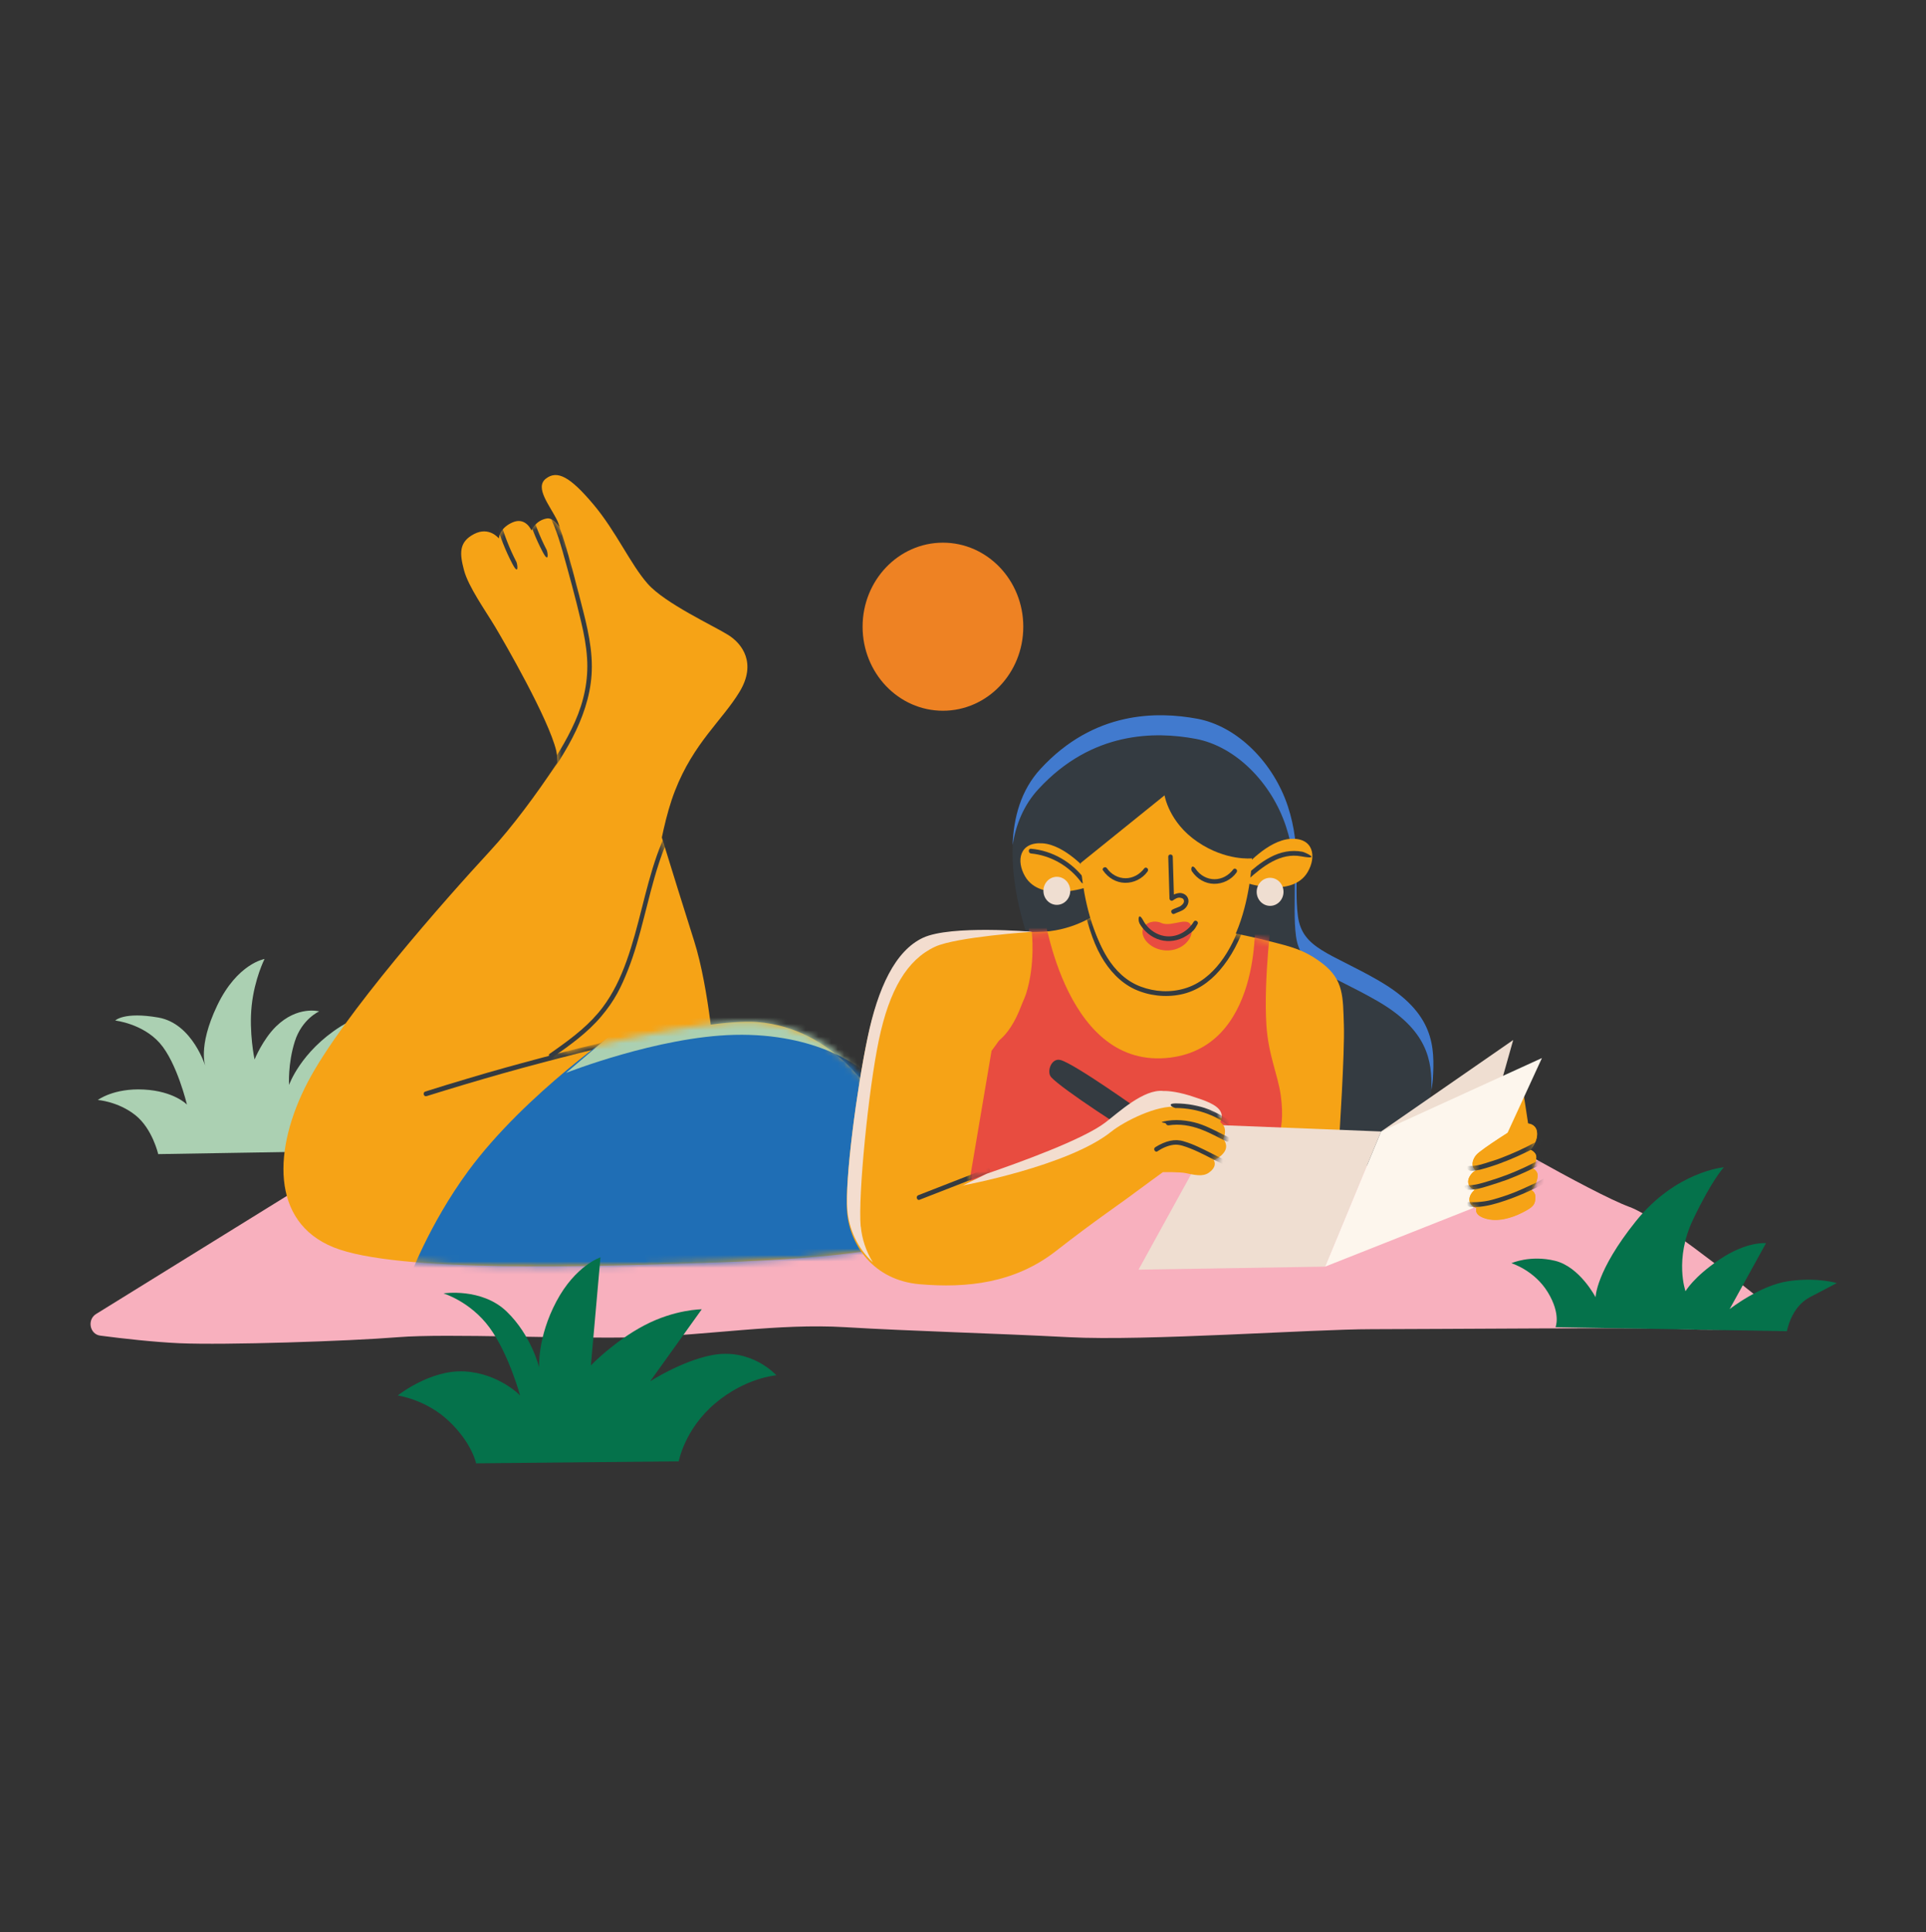 <svg xmlns="http://www.w3.org/2000/svg" width="300" height="301" viewBox="0 0 300 301" fill="none"><rect x="0" y="0" width="300" height="301" fill="#333333" stroke="none"/><path d="M111.397 166.202C111.397 166.202 110.502 154.048 108.114 146.555C105.726 139.062 98.583 116.002 97.688 112.568C96.792 109.133 88.754 85.137 88.754 85.137C88.754 85.137 86.963 80.454 85.172 80.766C83.381 81.079 82.784 82.64 82.784 82.64C82.784 82.64 81.889 80.454 79.799 81.391C77.71 82.328 77.71 83.889 77.71 83.889C77.71 83.889 76.217 81.948 73.829 83.197C71.442 84.446 71.591 86.23 72.273 88.817C72.955 91.404 75.62 95.128 77.113 97.626C78.605 100.124 85.45 111.966 86.644 116.961C87.838 121.957 83.659 166.536 83.659 166.536L111.376 166.224L111.397 166.202Z" fill="#F6A316"></path><path d="M24.663 179.783L53.063 179.315C53.063 179.315 51.506 174.409 55.067 168.32C58.627 162.232 62.678 162.7 62.678 162.7C62.678 162.7 59.331 155.921 53.063 159.891C46.794 163.86 45.025 169.012 45.025 169.012C45.025 169.012 44.811 165.733 45.92 162.232C47.029 158.731 49.715 157.549 49.715 157.549C49.715 157.549 46.368 156.612 42.999 159.891C40.91 161.942 39.651 165.042 39.651 165.042C39.651 165.042 38.756 160.827 39.204 156.635C39.651 152.442 41.208 149.387 41.208 149.387C41.208 149.387 36.965 150.078 33.831 156.635C30.697 163.191 32.04 166.224 32.04 166.224C32.04 166.224 30.036 159.445 24.663 158.508C19.29 157.571 17.947 158.976 17.947 158.976C17.947 158.976 22.189 159.445 24.876 162.477C27.562 165.51 29.119 172.067 29.119 172.067C29.119 172.067 27.115 169.971 22.403 169.725C17.691 169.48 15.239 171.353 15.239 171.353C15.239 171.353 18.373 171.576 21.059 173.695C23.746 175.814 24.641 179.783 24.641 179.783H24.663Z" fill="#ABD0B2"></path><path d="M65.791 173.227L14.962 204.693C13.533 205.585 13.981 207.86 15.623 208.061C19.183 208.529 24.002 209.064 27.925 209.243C35.089 209.555 54.235 208.931 61.975 208.306C69.715 207.682 88.434 208.618 99.457 208.306C110.481 207.994 121.226 206.121 131.653 206.745C142.079 207.37 154.615 207.682 166.534 208.306C178.453 208.931 204.4 207.057 213.633 207.057C222.865 207.057 257.746 206.745 262.522 207.057C265.294 207.236 270.582 207.102 274.505 206.968C276.232 206.901 276.935 204.627 275.571 203.511C269.515 198.583 258.151 189.618 253.866 188.034C247.896 185.849 228.238 174.319 228.238 174.319C228.238 174.319 132.548 177.754 119.734 179.003C106.92 180.251 65.791 173.227 65.791 173.227Z" fill="#F8B0BE"></path><path d="M136.215 171.13C136.215 171.13 130.181 160.136 117.879 159.199C110.054 158.597 86.132 164.351 86.132 164.351C86.132 164.351 95.3 159.199 98.647 149.855C101.995 140.511 102.229 130.676 105.129 123.205C108.029 115.734 112.506 112.211 115.193 107.773C117.879 103.335 115.64 100.28 113.402 98.897C111.163 97.492 103.573 93.991 100.886 90.936C98.2 87.903 95.961 82.751 92.4 78.536C88.84 74.321 86.814 73.162 85.023 74.567C83.232 75.972 85.684 78.781 86.814 81.123C87.944 83.465 92.848 106.368 92.187 109.178C91.526 111.988 83.253 125.079 76.324 132.572C69.395 140.065 53.297 158.285 47.924 168.588C42.551 178.891 42.103 190.332 51.954 194.301C61.783 198.271 91.974 197.334 112.101 196.643C132.228 195.952 137.814 194.301 137.814 194.301L136.258 171.153L136.215 171.13Z" fill="#F6A316"></path><path d="M161.481 149.699C161.481 149.699 152.633 130.319 162.078 120.083C170.414 111.051 180.265 111.118 186.512 112.278C192.759 113.437 198.367 119.146 200.605 125.926C202.844 132.705 201.501 137.857 202.162 142.986C202.823 148.138 207.194 148.718 214.826 153.111C223.462 158.106 223.462 163.392 223.163 168.387C222.929 172.424 219.133 181.79 219.133 181.79L170.393 179.917L161.46 149.677L161.481 149.699Z" fill="#343B41"></path><path d="M214.827 152.799C207.172 148.383 202.823 147.804 202.162 142.674C201.501 137.523 202.823 132.394 200.605 125.614C198.367 118.835 192.78 113.148 186.512 111.966C180.244 110.806 170.415 110.717 162.078 119.771C159.008 123.094 157.878 127.376 157.728 131.635C158.24 128.446 159.455 125.391 161.779 122.893C170.116 113.861 179.966 113.928 186.214 115.088C192.482 116.248 198.068 121.957 200.307 128.736C202.546 135.516 201.202 140.667 201.863 145.797C202.524 150.948 206.895 151.528 214.528 155.921C222.332 160.426 223.099 165.176 222.95 169.748C223.078 169.146 223.142 168.566 223.184 168.098C223.483 163.102 223.483 157.817 214.848 152.821L214.827 152.799Z" fill="#417ACE"></path><path d="M157.302 145.328C157.302 145.328 159.541 145.172 161.63 145.172C166.854 145.172 170.564 142.518 170.564 142.518L190.243 145.016C190.243 145.016 193.228 145.484 197.556 146.577C201.181 147.491 203.164 147.937 205.978 150.078C209.326 152.643 209.176 155.297 209.326 159.668C209.475 164.039 208.579 177.598 208.579 177.598L148.518 186.161L151.353 157.638L157.323 145.328H157.302Z" fill="#F6A316"></path><mask id="mask0_1_1823" style="mask-type:luminance" maskUnits="userSpaceOnUse" x="148" y="142" width="61" height="45"><path d="M157.302 145.328C157.302 145.328 159.541 145.172 161.63 145.172C167.302 145.172 170.564 142.518 170.564 142.518L190.243 145.016C190.243 145.016 193.228 145.484 197.556 146.577C201.181 147.491 202.631 147.514 205.019 150.167C207.407 152.821 208.451 155.631 208.601 159.98C208.75 164.329 208.601 177.598 208.601 177.598L148.539 186.161L151.375 157.638L157.345 145.328H157.302Z" fill="white"></path></mask><g mask="url(#mask0_1_1823)"><path d="M162.376 140.957C162.376 140.957 165.383 166.157 181.608 164.819C196.661 163.57 195.467 143.143 195.467 143.143L198.153 142.139C198.153 142.139 196.789 152.442 197.258 159.668C197.556 164.373 199.049 167.384 199.497 170.662C201.245 183.396 191.224 181.188 191.224 181.188L195.168 184.31L148.965 188.681L154.338 162.812C154.338 162.812 157.025 162.188 159.114 156.568C161.204 150.948 160.01 141.292 160.01 141.292L162.398 140.979L162.376 140.957Z" fill="#E84C40"></path><path d="M168.645 140.734C169.348 143.544 170.073 146.421 171.502 148.941C172.739 151.127 174.487 153.044 176.726 154.093C178.964 155.118 181.502 155.408 183.911 154.918C186.32 154.427 188.346 153.044 189.966 151.171C191.821 149.03 193.143 146.421 194.017 143.7C194.166 143.254 193.484 143.054 193.335 143.5C191.906 147.915 189.071 152.643 184.529 153.981C182.29 154.65 179.881 154.516 177.685 153.691C175.468 152.866 173.719 151.193 172.461 149.142C170.841 146.532 170.073 143.5 169.327 140.511C169.221 140.043 168.538 140.244 168.645 140.712V140.734Z" fill="#343B41"></path></g><path d="M176.832 176.817C176.235 176.661 165.361 169.636 163.72 167.785C162.995 166.938 163.762 164.73 165.212 165.131C167.451 165.756 177.728 173.093 177.728 173.093L176.832 176.839V176.817Z" fill="#343B41"></path><path d="M169.519 135.805C169.519 135.805 165.937 131.59 162.355 131.367C158.773 131.144 158.261 134.11 159.669 136.519C162.121 140.734 169.498 138.147 169.498 138.147V135.805H169.519Z" fill="#F6A316"></path><path d="M193.846 135.114C193.846 135.114 197.428 130.899 201.01 130.676C204.592 130.453 205.104 133.419 203.697 135.827C201.245 140.042 193.868 137.455 193.868 137.455V135.114H193.846Z" fill="#F6A316"></path><path d="M189.795 175.256C189.348 175.947 177.344 197.78 177.344 197.78L206.405 197.312L215.125 176.259L189.795 175.256Z" fill="#EFDED1"></path><path d="M235.7 162.009L215.125 176.26L233.461 169.948L235.7 162.009Z" fill="#EFDED1"></path><path d="M242.267 206.745L278.342 207.37C278.342 207.37 278.939 203.623 281.924 202.062L286.103 199.877C286.103 199.877 283.118 198.94 278.641 199.564C274.163 200.189 269.409 203.935 269.409 203.935L275.08 193.655C275.08 193.655 272.095 193.342 267.916 196.152C263.737 198.962 262.543 201.148 262.543 201.148C262.543 201.148 260.752 196.152 263.737 189.93C266.722 183.686 268.513 181.835 268.513 181.835C268.513 181.835 261.051 182.459 254.804 190.242C248.557 198.026 248.535 202.084 248.535 202.084C248.535 202.084 246.083 197.334 242.203 196.398C238.323 195.461 235.423 196.777 235.423 196.777C235.423 196.777 239.005 197.869 241.094 201.304C243.184 204.738 242.288 206.768 242.288 206.768L242.267 206.745Z" fill="#05724B"></path><mask id="mask1_1_1823" style="mask-type:luminance" maskUnits="userSpaceOnUse" x="44" y="73" width="94" height="125"><path d="M136.215 171.13C136.215 171.13 131.972 160.604 117.879 159.199C110.054 158.419 86.132 164.351 86.132 164.351C86.132 164.351 95.3 159.199 98.647 149.855C101.995 140.511 102.229 130.676 105.129 123.205C108.029 115.734 112.506 112.211 115.193 107.773C117.879 103.335 115.64 100.28 113.402 98.897C111.163 97.492 103.573 93.991 100.886 90.936C98.2 87.903 95.961 82.751 92.4 78.536C88.84 74.321 86.814 73.162 85.023 74.567C83.232 75.972 85.684 78.781 86.814 81.123C87.944 83.465 92.848 106.368 92.187 109.178C91.526 111.988 83.253 125.079 76.324 132.572C69.395 140.065 51.954 158.999 47.924 168.588C43.895 178.178 42.103 190.332 51.954 194.301C61.783 198.271 91.974 197.334 112.101 196.643C132.228 195.952 137.814 194.301 137.814 194.301L136.258 171.153L136.215 171.13Z" fill="white"></path></mask><g mask="url(#mask1_1_1823)"><path d="M66.452 170.751C70.376 169.525 74.32 168.343 78.264 167.228C82.209 166.113 86.196 165.065 90.162 164.061C92.4 163.504 94.639 162.968 96.878 162.455C97.326 162.344 97.134 161.653 96.686 161.742C92.699 162.656 88.712 163.637 84.725 164.686C80.759 165.734 76.793 166.826 72.87 168.008C70.653 168.655 68.457 169.346 66.239 170.038C65.813 170.172 65.983 170.885 66.431 170.751H66.452Z" fill="#343B41"></path><path d="M63.702 199.252C63.702 199.252 66.772 190.8 72.934 182.415C81.868 170.261 97.07 159.958 97.07 159.958L130.459 155.274L137.026 169.926L135.533 199.23H63.702V199.252Z" fill="#1F6EB5"></path><path d="M88.157 167.138C88.157 167.138 102.464 161.496 114.382 161.206C127.495 160.894 134.062 166.514 134.062 166.514L128.39 154.984L97.688 159.043L88.157 167.138Z" fill="#ABD0B2"></path></g><mask id="mask2_1_1823" style="mask-type:luminance" maskUnits="userSpaceOnUse" x="71" y="80" width="41" height="87"><path d="M111.397 166.202C111.397 166.202 110.502 154.048 108.114 146.555C105.726 139.062 98.583 116.002 97.688 112.568C96.792 109.133 88.754 85.137 88.754 85.137C88.754 85.137 86.963 80.454 85.172 80.766C83.381 81.079 82.784 82.64 82.784 82.64C82.784 82.64 81.889 80.454 79.799 81.391C77.71 82.328 77.71 83.889 77.71 83.889C77.71 83.889 76.217 82.171 73.829 83.42C71.442 84.669 71.591 86.23 72.273 88.795C72.955 91.359 75.62 95.106 77.113 97.604C78.605 100.101 85.45 111.943 86.644 116.939C87.838 121.934 83.659 166.514 83.659 166.514L111.376 166.202H111.397Z" fill="white"></path></mask><g mask="url(#mask2_1_1823)"><path d="M85.983 164.775C88.69 162.879 91.441 160.939 93.615 158.374C95.79 155.81 96.75 153.758 97.794 151.149C98.839 148.517 99.585 145.774 100.289 143.009C101.014 140.221 101.675 137.411 102.57 134.668C103.423 131.992 104.511 129.383 106.024 127.041C107.538 124.7 106.408 126.461 106.621 126.171C106.835 125.882 106.28 125.413 106.024 125.792C104.425 128.067 103.253 130.609 102.315 133.263C101.376 135.917 100.673 138.727 99.969 141.492C99.266 144.258 98.562 147.001 97.603 149.677C96.643 152.353 95.492 154.761 93.871 156.925C91.888 159.556 89.309 161.541 86.665 163.414C84.021 165.288 85.983 163.883 85.641 164.128C85.3 164.373 85.62 165.02 86.004 164.752L85.983 164.775Z" fill="#343B41"></path><path d="M84.405 122.558C86.324 119.749 88.264 116.894 89.735 113.772C91.206 110.65 92.187 107.327 92.187 103.848C92.187 99.945 91.078 96.132 90.119 92.385C89.159 88.638 89.117 88.572 88.584 86.676C88.051 84.78 87.731 83.71 87.198 82.26C86.174 79.54 84.767 76.864 82.465 75.124C80.162 73.385 81.889 74.723 81.59 74.544C81.292 74.366 80.844 74.946 81.228 75.169C83.659 76.596 85.172 79.094 86.238 81.725C86.793 83.063 87.219 84.446 87.624 85.851C88.029 87.256 88.626 89.486 89.117 91.292C89.607 93.099 90.076 95.017 90.524 96.89C90.972 98.763 91.313 100.592 91.441 102.487C91.675 105.944 90.95 109.289 89.564 112.411C88.179 115.534 86.366 118.344 84.49 121.131C84.255 121.466 84.021 121.8 83.808 122.135C83.594 122.469 84.149 122.893 84.405 122.514V122.558Z" fill="#343B41"></path><path d="M80.396 87.457C79.373 85.472 78.563 83.398 77.944 81.234C77.817 80.788 77.134 80.967 77.262 81.435C77.902 83.643 78.733 85.784 79.799 87.813C80.865 89.843 80.631 87.858 80.396 87.434V87.457Z" fill="#343B41"></path><path d="M85.108 85.583C84.085 83.598 83.275 81.524 82.656 79.361C82.038 77.198 81.846 79.094 81.974 79.562C82.614 81.77 83.445 83.911 84.511 85.94C85.577 87.969 85.343 85.985 85.108 85.561V85.583Z" fill="#343B41"></path></g><path d="M74.128 227.954L105.726 227.641C105.726 227.641 106.621 222.646 111.397 218.609C116.173 214.573 120.928 214.238 120.928 214.238C120.928 214.238 117.048 209.867 110.8 211.116C106.088 212.053 101.27 215.175 101.27 215.175L109.308 203.958C109.308 203.958 105.129 203.958 100.374 206.455C95.62 208.953 92.038 212.7 92.038 212.7L93.53 195.862C93.53 195.862 89.65 197.111 86.665 202.731C83.68 208.351 83.978 213.012 83.978 213.012C83.978 213.012 82.784 208.016 78.904 204.292C75.023 200.568 69.075 201.482 69.075 201.482C69.075 201.482 73.254 202.731 76.239 206.79C79.224 210.849 81.015 217.383 81.015 217.383C81.015 217.383 77.731 213.949 72.38 213.636C67.028 213.324 61.954 217.383 61.954 217.383C61.954 217.383 66.431 218.007 69.992 221.442C73.574 224.876 74.171 227.998 74.171 227.998L74.128 227.954Z" fill="#05724B"></path><path d="M160.585 132.951C163.634 133.241 166.555 134.891 168.41 137.433C168.517 137.589 168.709 137.679 168.901 137.567C169.093 137.456 169.135 137.21 169.029 137.054C167.003 134.289 163.912 132.505 160.585 132.215C160.138 132.17 160.138 132.906 160.585 132.951Z" fill="#343B41"></path><path d="M194.379 137.032C196.704 134.958 199.433 132.795 202.673 133.397C205.914 133.999 203.313 132.773 202.865 132.683C201.138 132.349 199.433 132.706 197.876 133.531C196.32 134.356 195.126 135.404 193.889 136.519C193.548 136.831 194.038 137.344 194.379 137.032Z" fill="#343B41"></path><path d="M168.325 134.4C168.325 134.4 169.199 155.363 182.269 154.048C194.571 152.799 195.019 133.709 195.019 133.709C195.019 133.709 190.989 134.177 186.533 131.144C182.056 128.111 181.395 123.896 181.395 123.896L168.346 134.423L168.325 134.4Z" fill="#F6A316"></path><path d="M171.822 135.605C172.611 136.764 173.869 137.5 175.233 137.523C176.598 137.545 177.92 136.898 178.73 135.783C178.836 135.627 178.879 135.426 178.73 135.27C178.581 135.114 178.346 135.114 178.239 135.27C177.536 136.207 176.47 136.809 175.318 136.809C174.167 136.809 173.08 136.207 172.419 135.248C172.163 134.869 171.545 135.248 171.822 135.627V135.605Z" fill="#343B41"></path><path d="M185.68 135.761C186.469 136.921 187.727 137.656 189.092 137.679C190.456 137.701 191.778 137.054 192.588 135.939C192.695 135.783 192.738 135.582 192.588 135.426C192.439 135.27 192.205 135.27 192.098 135.426C191.395 136.363 190.328 136.965 189.177 136.965C188.026 136.965 186.938 136.363 186.277 135.404C185.616 134.445 185.403 135.404 185.68 135.783V135.761Z" fill="#343B41"></path><path d="M181.971 133.464C182.035 135.627 182.098 137.79 182.162 139.954C182.162 140.221 182.461 140.422 182.695 140.266C183.015 140.043 183.42 139.775 183.826 139.842C184.231 139.909 184.422 140.065 184.422 140.4C184.422 140.734 184.039 141.069 183.74 141.225C183.356 141.403 182.951 141.515 182.589 141.715C182.226 141.916 182.546 142.563 182.951 142.34C183.356 142.117 184.081 141.961 184.529 141.559C184.934 141.203 185.233 140.623 185.083 140.065C184.934 139.508 184.486 139.218 184.017 139.129C183.548 139.039 182.823 139.285 182.333 139.641C182.504 139.753 182.695 139.842 182.866 139.954C182.802 137.79 182.738 135.627 182.674 133.464C182.674 132.996 181.949 132.996 181.971 133.464Z" fill="#343B41"></path><path d="M180.862 143.767C179.902 143.321 178.517 143.611 178.069 144.592C177.728 145.373 178.175 146.287 178.772 146.867C180.265 148.316 182.759 148.473 184.401 147.201C185.084 146.666 185.638 145.863 185.638 144.971C185.638 142.161 182.674 144.592 180.862 143.767Z" fill="#E84C40"></path><path d="M177.45 143.767C178.154 145.06 179.348 146.042 180.713 146.421C182.077 146.8 183.591 146.555 184.806 145.774C186.022 144.994 186.107 144.704 186.533 143.968C186.768 143.566 186.171 143.187 185.936 143.589C185.083 145.016 183.506 145.93 181.907 145.863C180.329 145.819 178.836 144.815 178.069 143.388C177.301 141.961 177.237 143.343 177.472 143.767H177.45Z" fill="#343B41"></path><path d="M238.173 175.992L237.192 169.547L232.225 178.066L238.173 175.992Z" fill="#F6A316"></path><path d="M206.405 197.312L229.432 188.191L240.177 164.819L215.125 176.26L206.405 197.312Z" fill="#FDF6ED"></path><path d="M236.596 175.368C236.596 175.368 230.732 179.003 229.943 179.939C229.154 180.876 228.856 182.549 231.244 182.749C233.632 182.95 236.02 181.389 237.704 179.85C239.389 178.289 239.538 176.929 239.389 176.215C239.09 174.766 237.192 174.855 236.617 175.39L236.596 175.368Z" fill="#F6A316"></path><path d="M236.83 181.835C236.83 181.835 230.562 184.6 229.645 185.426C228.728 186.251 228.216 187.834 230.562 188.392C232.907 188.949 235.465 187.723 237.342 186.429C239.218 185.113 239.495 183.798 239.495 183.062C239.495 181.924 237.512 181.411 236.851 181.835H236.83Z" fill="#F6A316"></path><path d="M237.001 185.269C237.001 185.269 231.5 186.831 230.668 187.388C229.837 187.946 229.304 189.15 231.265 189.797C233.227 190.443 235.466 189.752 237.129 188.905C238.792 188.057 239.154 187.7 239.154 186.474C239.154 185.247 237.576 185.002 236.979 185.269H237.001Z" fill="#F6A316"></path><path d="M236.638 179.025C236.638 179.025 230.37 181.79 229.453 182.616C228.536 183.441 228.024 185.024 230.37 185.582C232.715 186.139 235.274 184.913 237.15 183.619C239.026 182.303 239.303 180.988 239.303 180.252C239.303 179.114 237.32 178.601 236.659 179.025H236.638Z" fill="#F6A316"></path><path d="M190.542 177.442C190.542 177.442 191.245 175.992 190.392 175.1C190.286 174.989 190.179 174.899 190.073 174.788C190.265 174.476 190.371 174.074 190.179 173.584C189.668 172.29 187.301 171.599 186.107 171.197C183.676 170.35 181.971 170.194 181.182 170.216C178.133 169.882 174.231 173.539 172.184 175.1C167.515 178.691 151.012 183.976 151.012 183.976L154.445 163.704C154.445 163.704 158.837 157.861 159.818 154.828C161.31 150.145 160.713 145.172 160.713 145.172C160.713 145.172 148.049 144.391 143.72 146.421C139.392 148.45 136.706 154.226 135.085 162.009C133.444 169.815 131.525 184.177 131.951 188.904C132.399 193.9 136.002 199.431 143.273 200.055C150.586 200.679 158.027 199.899 164.445 194.903C170.649 190.064 174.423 187.566 176.662 185.871C177.962 184.89 181.139 182.593 181.139 182.593C181.139 182.593 183.826 182.549 184.721 182.749C186.81 183.218 187.706 183.24 188.601 182.437C189.646 181.5 189.049 180.72 189.049 180.72C189.049 180.72 190.115 180.319 190.691 179.471C191.437 178.378 190.542 177.442 190.542 177.442Z" fill="#F6A316"></path><path d="M149.861 184.69C149.861 184.69 166.406 181.657 173.101 176.282C175.105 174.677 180.244 172.09 183.292 172.424C184.081 172.424 185.787 172.558 188.218 173.405C188.751 173.584 189.518 173.829 190.243 174.164C190.328 173.918 190.328 173.628 190.201 173.316C189.689 172.023 187.322 171.331 186.128 170.93C183.698 170.083 181.992 169.926 181.203 169.949C178.154 169.614 174.252 173.272 172.205 174.833C168.709 177.531 158.56 181.166 153.699 182.839L149.839 184.734L149.861 184.69Z" fill="#F3DDCF"></path><path d="M134.062 191.068C133.635 186.362 135.256 169.792 136.898 161.987C138.539 154.182 141.29 149.521 145.618 147.491C148.88 145.953 160.756 145.15 160.756 145.15C160.756 145.15 148.091 144.057 143.763 146.086C139.435 148.116 136.748 153.892 135.128 161.675C133.486 169.48 131.567 183.842 131.994 188.57C132.249 191.425 133.55 194.458 135.959 196.643C134.872 194.904 134.254 192.941 134.083 191.068H134.062Z" fill="#F3DDCF"></path><mask id="mask3_1_1823" style="mask-type:luminance" maskUnits="userSpaceOnUse" x="130" y="145" width="61" height="56"><path d="M190.542 177.442C190.542 177.442 191.245 175.992 190.392 175.1C190.286 174.989 190.179 174.899 190.073 174.788C190.265 174.476 190.371 174.074 190.179 173.584C189.668 172.29 187.301 171.599 186.107 171.197C183.676 170.35 181.971 170.194 181.182 170.216C178.133 169.882 174.231 173.539 172.184 175.1C167.515 178.691 151.012 183.976 151.012 183.976L154.445 163.704C154.445 163.704 158.837 157.861 159.818 154.828C161.31 150.145 160.713 145.172 160.713 145.172C160.713 145.172 148.049 144.391 143.72 146.421C139.392 148.45 136.258 154.382 134.638 162.165C132.996 169.971 130.331 184.734 130.757 189.44C131.205 194.435 136.002 199.408 143.273 200.033C150.586 200.657 158.027 199.877 164.445 194.881C170.649 190.042 174.423 187.544 176.662 185.849C177.962 184.868 181.139 182.571 181.139 182.571C181.139 182.571 183.826 182.526 184.721 182.727C186.811 183.195 187.706 183.218 188.601 182.415C189.646 181.478 189.049 180.698 189.049 180.698C189.049 180.698 190.115 180.296 190.691 179.449C191.437 178.356 190.542 177.419 190.542 177.419V177.442Z" fill="white"></path></mask><g mask="url(#mask3_1_1823)"><path d="M180.329 179.315C181.075 178.824 181.928 178.445 182.802 178.333C183.676 178.222 184.55 178.579 185.382 178.891C187.088 179.56 188.708 180.497 190.371 181.3C192.034 182.102 191.139 180.854 190.734 180.675C189.348 180.028 188.004 179.27 186.619 178.646C185.894 178.311 185.169 178.021 184.401 177.798C183.698 177.575 182.994 177.553 182.269 177.709C181.544 177.865 180.67 178.244 179.945 178.713C179.561 178.958 179.924 179.605 180.308 179.337L180.329 179.315Z" fill="#343B41"></path><path d="M182.034 175.301C183.74 175.033 185.446 175.323 187.045 175.925C188.644 176.527 189.71 177.174 191.032 177.798C191.437 177.999 191.8 177.352 191.395 177.174C189.987 176.505 188.623 175.724 187.173 175.189C185.723 174.654 183.676 174.297 181.864 174.587C180.052 174.877 181.565 174.855 181.608 175.033C181.651 175.211 181.864 175.323 182.034 175.301Z" fill="#343B41"></path><path d="M183.229 172.602C184.892 172.625 186.533 172.915 188.111 173.517C189.689 174.119 190.392 174.632 191.416 175.412C192.439 176.193 192.141 175.055 191.778 174.788C190.691 173.985 189.54 173.316 188.303 172.825C186.683 172.201 184.956 171.911 183.229 171.889C181.501 171.866 182.781 172.625 183.229 172.625V172.602Z" fill="#343B41"></path><path d="M143.23 186.897C146.812 185.492 150.394 184.11 153.976 182.705C154.402 182.548 154.21 181.835 153.784 181.991C150.202 183.396 146.62 184.779 143.038 186.184C142.612 186.34 142.804 187.053 143.23 186.897Z" fill="#343B41"></path></g><path d="M238.514 185.403C239.346 184.466 239.516 183.596 239.495 183.039C239.495 182.593 239.175 182.236 238.749 181.991C239.197 181.277 239.303 180.653 239.282 180.229C239.282 179.716 238.856 179.315 238.365 179.092C239.41 177.843 239.495 176.772 239.367 176.17C239.069 174.721 237.171 174.81 236.595 175.345C236.595 175.345 230.732 178.98 229.943 179.917C229.346 180.608 229.048 181.701 229.879 182.303C229.687 182.415 229.538 182.526 229.453 182.593C228.643 183.329 228.152 184.667 229.709 185.336C229.687 185.336 229.666 185.381 229.645 185.381C228.813 186.117 228.323 187.499 229.986 188.168C229.794 188.726 230.029 189.35 231.265 189.752C233.205 190.398 235.465 189.707 237.129 188.86C238.792 188.012 239.154 187.655 239.154 186.429C239.154 185.916 238.877 185.559 238.493 185.358L238.514 185.403Z" fill="#F6A316"></path><mask id="mask4_1_1823" style="mask-type:luminance" maskUnits="userSpaceOnUse" x="228" y="174" width="12" height="17"><path d="M238.514 185.403C239.346 184.466 239.516 183.596 239.495 183.039C239.495 182.593 239.175 182.236 238.749 181.991C239.197 181.277 239.303 180.653 239.282 180.229C239.282 179.716 238.856 179.315 238.365 179.092C239.41 177.843 239.495 176.772 239.367 176.17C239.069 174.721 237.171 174.81 236.595 175.345C236.595 175.345 230.732 178.98 229.943 179.917C229.346 180.608 229.048 181.701 229.879 182.303C229.687 182.415 229.538 182.526 229.453 182.593C228.643 183.329 228.152 184.667 229.709 185.336C229.687 185.336 229.666 185.381 229.645 185.381C228.813 186.117 228.323 187.499 229.986 188.168C229.794 188.726 230.029 189.35 231.265 189.752C233.205 190.398 235.465 189.707 237.129 188.86C238.792 188.012 239.154 187.655 239.154 186.429C239.154 185.916 238.877 185.559 238.493 185.358L238.514 185.403Z" fill="white"></path></mask><g mask="url(#mask4_1_1823)"><path d="M229.048 182.392C230.114 182.392 231.137 182.058 232.139 181.746C233.141 181.433 234.144 181.054 235.124 180.653C237.086 179.85 238.983 178.891 240.838 177.821C241.244 177.598 240.881 176.951 240.476 177.196C238.685 178.244 236.851 179.159 234.932 179.939C233.014 180.72 233.014 180.675 232.033 180.987C231.052 181.3 230.071 181.657 229.026 181.634C227.982 181.612 228.579 182.37 229.026 182.37L229.048 182.392Z" fill="#343B41"></path><path d="M228.664 185.336C229.73 185.381 230.753 185.069 231.777 184.756C232.8 184.444 233.802 184.11 234.804 183.753C236.787 182.995 238.706 182.102 240.583 181.077C240.988 180.854 240.625 180.229 240.22 180.452C238.408 181.456 236.553 182.325 234.613 183.061C233.653 183.418 232.672 183.753 231.692 184.043C230.711 184.333 229.709 184.667 228.685 184.622C227.662 184.578 228.238 185.336 228.685 185.358L228.664 185.336Z" fill="#343B41"></path><path d="M228.898 188.012C230.434 188.124 231.947 187.812 233.419 187.366C234.89 186.92 236.702 186.228 238.28 185.492C238.749 185.269 239.239 185.046 239.708 184.823C240.177 184.6 240.519 184.377 240.924 184.154C241.329 183.931 240.966 183.307 240.561 183.53C240.22 183.708 239.9 183.909 239.559 184.087C239.218 184.266 238.749 184.489 238.344 184.667C237.576 185.024 236.787 185.381 236.02 185.693C235.252 186.005 234.442 186.295 233.632 186.54C232.822 186.786 232.054 187.031 231.244 187.143C230.434 187.254 229.666 187.321 228.898 187.254C228.131 187.187 228.451 187.945 228.898 187.99V188.012Z" fill="#343B41"></path></g><path d="M164.615 140.957C165.769 140.957 166.705 139.978 166.705 138.771C166.705 137.564 165.769 136.586 164.615 136.586C163.461 136.586 162.526 137.564 162.526 138.771C162.526 139.978 163.461 140.957 164.615 140.957Z" fill="#EFDED1"></path><path d="M197.834 141.113C198.988 141.113 199.923 140.135 199.923 138.928C199.923 137.721 198.988 136.742 197.834 136.742C196.68 136.742 195.744 137.721 195.744 138.928C195.744 140.135 196.68 141.113 197.834 141.113Z" fill="#EFDED1"></path><path d="M146.876 110.717C153.788 110.717 159.391 104.856 159.391 97.626C159.391 90.396 153.788 84.535 146.876 84.535C139.964 84.535 134.36 90.396 134.36 97.626C134.36 104.856 139.964 110.717 146.876 110.717Z" fill="#EE8223"></path></svg>